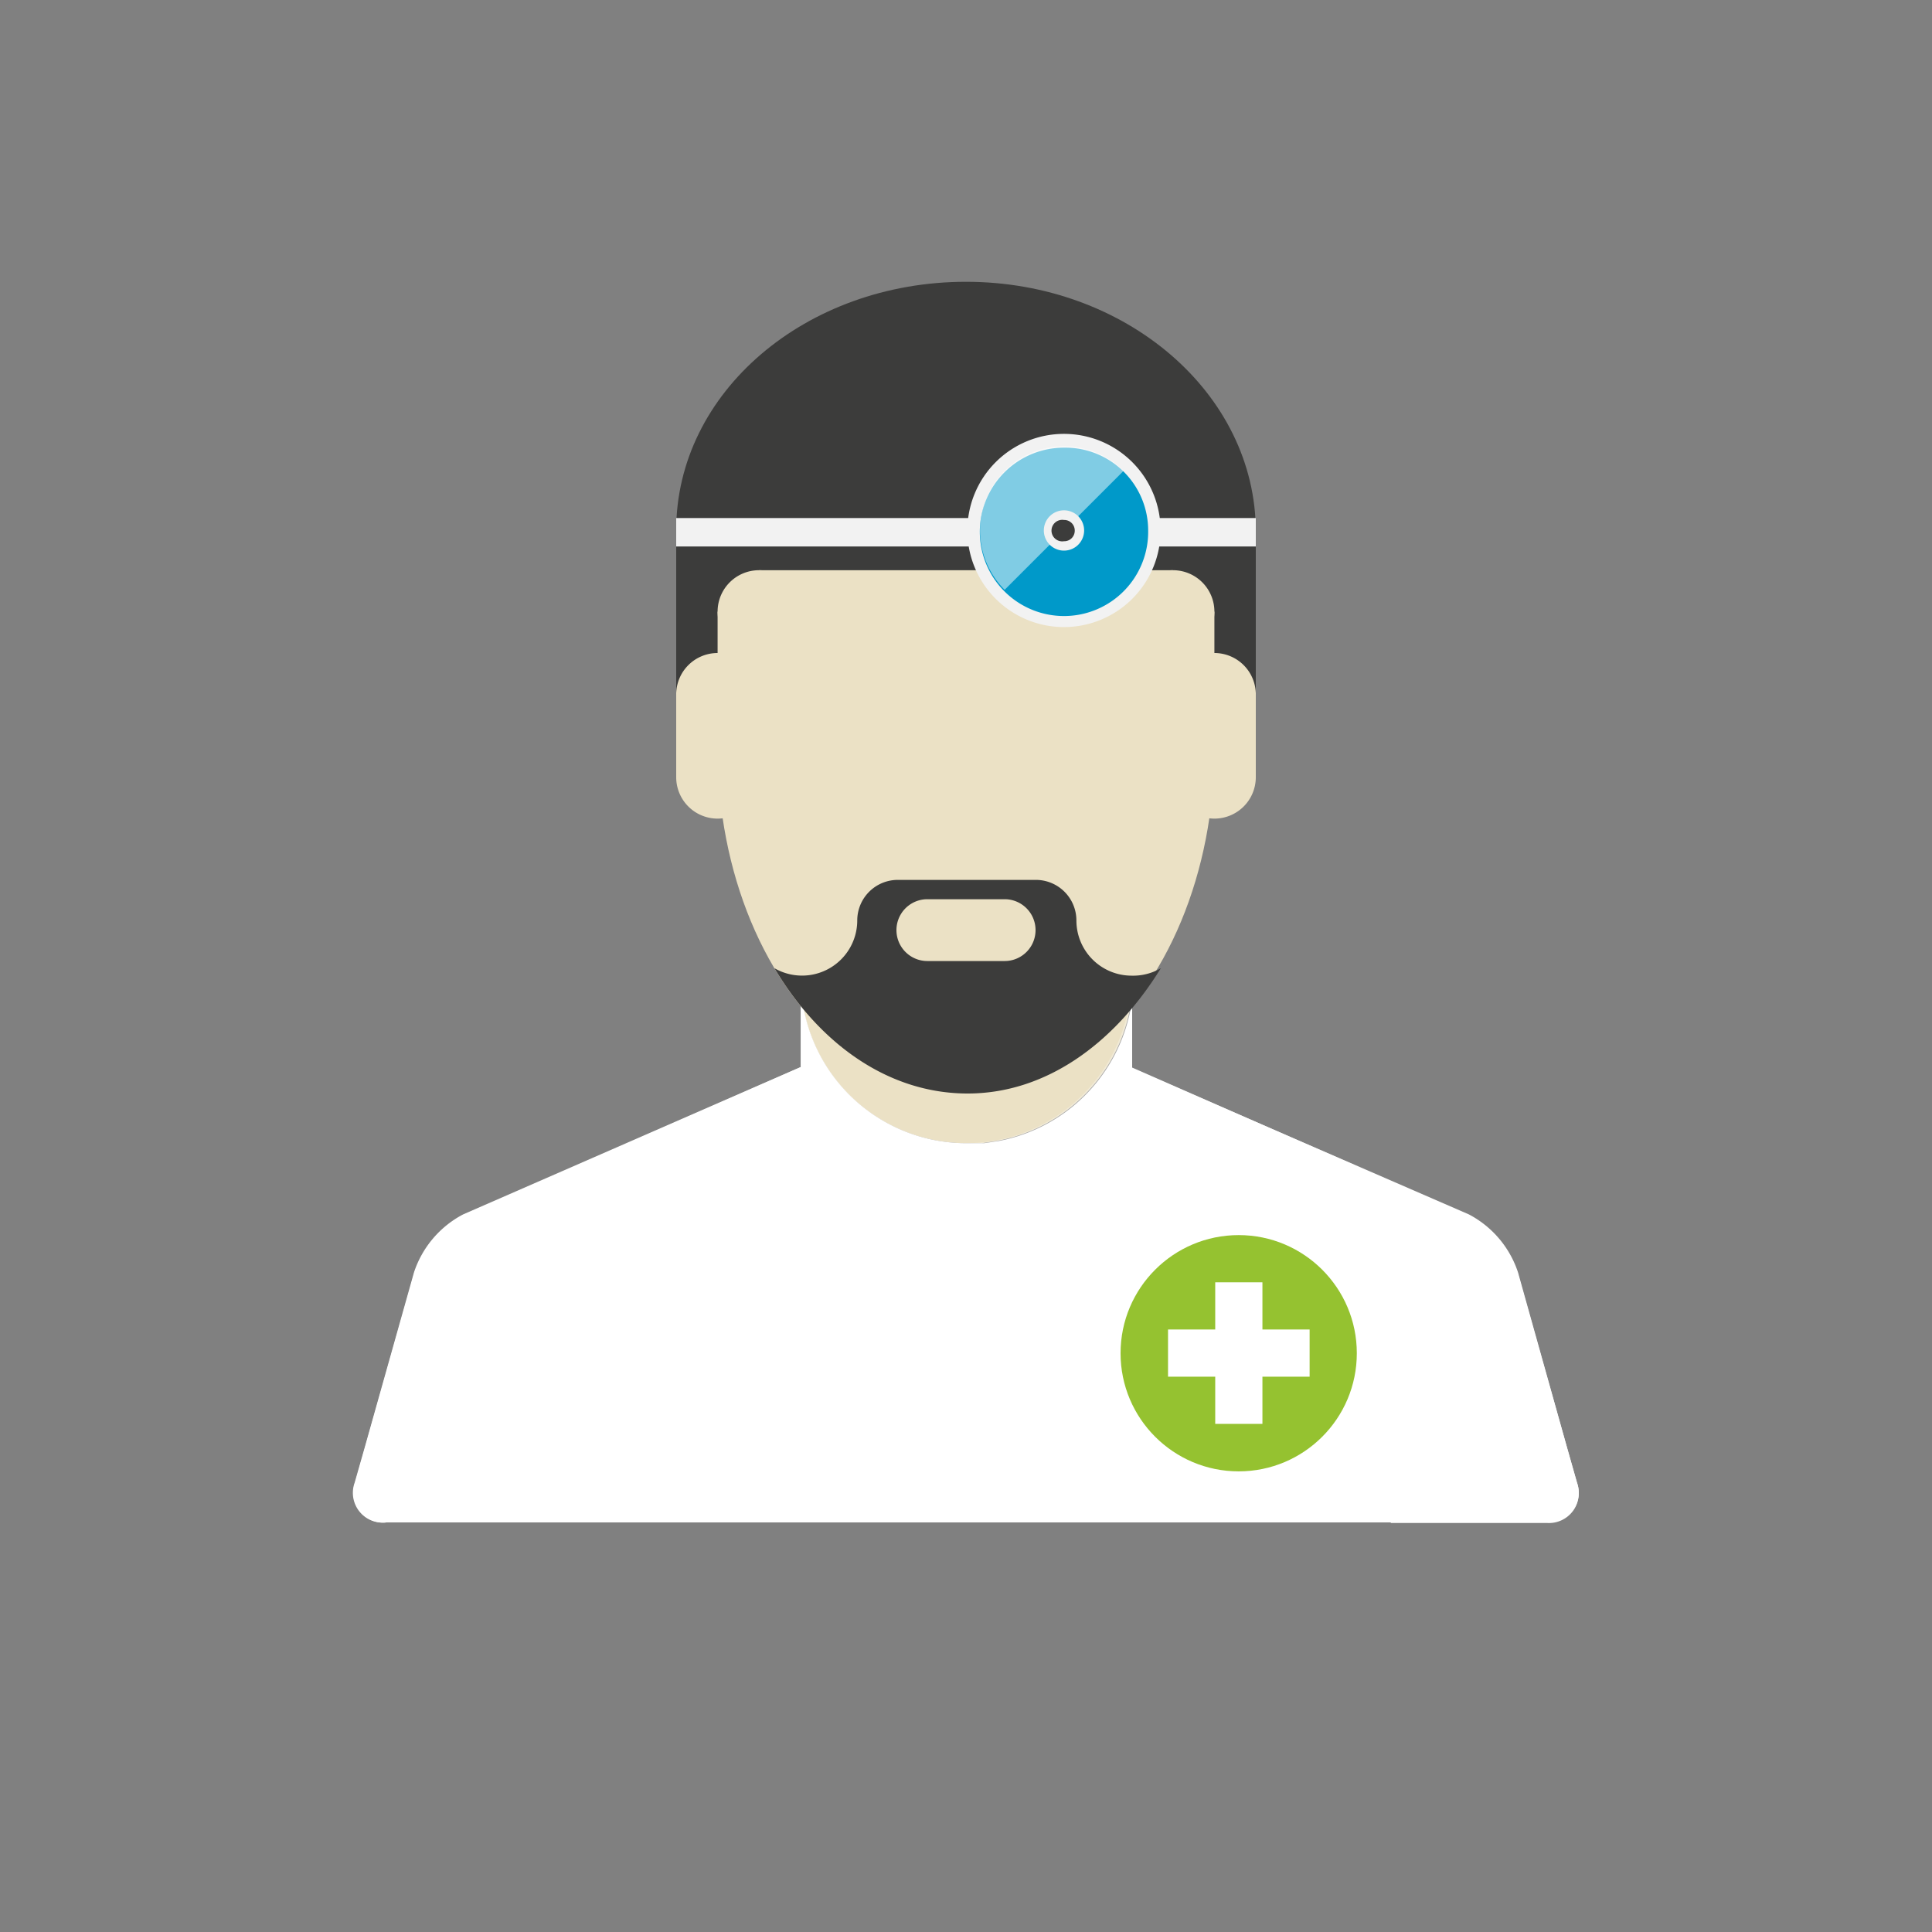 <svg xmlns="http://www.w3.org/2000/svg" viewBox="0 0 70 70"><rect x="0" y="0" width="70" height="70" fill="#808080" stroke="none"/><defs><style>.cls-1{isolation:isolate;}.cls-2{opacity:0;}.cls-3{fill:#fff;}.cls-4{fill:#ebe1c5;}.cls-5{opacity:0.3;mix-blend-mode:multiply;}.cls-6{fill:#3c3c3b;}.cls-7{fill:#f2f2f2;}.cls-8{fill:#0099c9;}.cls-9{opacity:0.5;}.cls-10{fill:#95c230;}</style></defs><title>Fichier 11</title><g class="cls-1"><g id="Calque_2" data-name="Calque 2"><g id="OFFRE_DE_SOINS" data-name="OFFRE DE SOINS"><g class="cls-2"><circle class="cls-3" cx="35" cy="35" r="35"/></g><path class="cls-4" d="M29.05,36.19h0A6,6,0,0,0,35,41.42h.57l.53-.08h0A6,6,0,0,0,41,36.18h0l0,0v-.84H29v.84l.05,0Z"/><path class="cls-3" d="M57.14,53.72l-.36-1.26L55,46.1A3.67,3.67,0,0,0,53.22,44L41.71,39h0l-.69-.3h0V36.2l0,0h0a6,6,0,0,1-4.83,5.14h0l-.53.08H35a6,6,0,0,1-5.94-5.24h0l-.05,0v2.48h0L16.78,44A3.67,3.67,0,0,0,15,46.1l-1.79,6.36-.36,1.26A1.08,1.08,0,0,0,14,55.16h42.1A1.08,1.08,0,0,0,57.14,53.72Z"/><path class="cls-3" d="M16.61,44.12a3.73,3.73,0,0,0-1.6,2l-2.15,7.62A1.08,1.08,0,0,0,14,55.16h5.66C19.54,54.1,18.93,45.58,16.61,44.12Z"/><g class="cls-5"><path class="cls-3" d="M35,44.12v-2.7a6,6,0,0,1-5.94-5.24h0l-.05,0v2.48h0l3,7.5Z"/></g><polygon class="cls-3" points="20.93 42.21 26.37 55.16 29.45 55.16 22.1 41.7 20.93 42.21"/><polygon class="cls-3" points="32.01 46.17 28.98 38.68 22.1 41.7 29.45 55.16 35 55.16 35 55.16 35 44.12 32.01 46.17"/><path class="cls-3" d="M53.39,44.12a3.73,3.73,0,0,1,1.6,2l2.15,7.62a1.08,1.08,0,0,1-1.09,1.44H50.39C50.46,54.1,51.07,45.58,53.39,44.12Z"/><g class="cls-5"><path class="cls-3" d="M35,44.12v-2.7a6,6,0,0,0,5.94-5.24h0l0,0v2.48h0l-3,7.5Z"/></g><polygon class="cls-3" points="49.07 42.21 43.63 55.16 40.55 55.16 47.9 41.7 49.07 42.21"/><polygon class="cls-3" points="37.99 46.17 41.02 38.68 47.9 41.7 40.55 55.16 35 55.16 35 55.16 35 44.12 37.99 46.17"/><rect class="cls-4" x="24.5" y="19.21" width="21" height="8.95"/><ellipse class="cls-4" cx="35" cy="27.14" rx="9" ry="12.48"/><rect class="cls-6" x="42.5" y="19.16" width="3" height="5.94"/><rect class="cls-6" x="24.5" y="19.16" width="3" height="5.94"/><path class="cls-6" d="M24.5,19.21c0-5,4.7-9,10.5-9s10.5,4.05,10.5,9.05Z"/><path class="cls-6" d="M44.51,17.66a3,3,0,1,1-3-3A3,3,0,0,1,44.51,17.66Z"/><path class="cls-6" d="M39.5,17.66a3,3,0,1,1-3-3A3,3,0,0,1,39.5,17.66Z"/><rect class="cls-6" x="26" y="17.66" width="10.5" height="3"/><rect class="cls-6" x="41.51" y="17.66" width="2.49" height="3"/><path class="cls-4" d="M44,22.16a1.5,1.5,0,1,1-1.5-1.5A1.5,1.5,0,0,1,44,22.16Z"/><path class="cls-4" d="M29,22.16a1.5,1.5,0,1,1-1.5-1.5A1.5,1.5,0,0,1,29,22.16Z"/><path class="cls-4" d="M45.5,25.16a1.5,1.5,0,1,1-1.5-1.5A1.5,1.5,0,0,1,45.5,25.16Z"/><path class="cls-4" d="M45.5,28.16a1.5,1.5,0,1,1-1.5-1.5A1.5,1.5,0,0,1,45.5,28.16Z"/><rect class="cls-4" x="42.5" y="25.16" width="3" height="3"/><path class="cls-4" d="M27.5,25.16a1.5,1.5,0,1,1-1.5-1.5A1.5,1.5,0,0,1,27.5,25.16Z"/><path class="cls-4" d="M27.5,28.16a1.5,1.5,0,1,1-1.5-1.5A1.5,1.5,0,0,1,27.5,28.16Z"/><rect class="cls-4" x="26" y="22.16" width="18" height="3"/><path class="cls-6" d="M41,35.35a2,2,0,0,1-2-2,1.47,1.47,0,0,0-1.47-1.47h-5a1.47,1.47,0,0,0-1.47,1.47,2,2,0,0,1-3,1.73c1.65,2.77,4.15,4.54,7,4.54h0c2.8,0,5.29-1.77,7-4.54A2,2,0,0,1,41,35.35Zm-4.55-.53H33.6a1.12,1.12,0,0,1,0-2.24h2.8a1.12,1.12,0,0,1,0,2.24Z"/><rect class="cls-7" x="24.5" y="18.77" width="21" height="1.03"/><path class="cls-7" d="M42.05,19.22a3.5,3.5,0,1,1-3.5-3.5A3.5,3.5,0,0,1,42.05,19.22Z"/><path class="cls-8" d="M41.6,19.22a3.05,3.05,0,1,1-3.05-3A3,3,0,0,1,41.6,19.22Z"/><g class="cls-9"><path class="cls-3" d="M36.4,21.37a3,3,0,0,1,4.31-4.31Z"/></g><path class="cls-7" d="M39.28,19.22a.73.73,0,1,1-.73-.73A.73.73,0,0,1,39.28,19.22Z"/><path class="cls-6" d="M38.94,19.22a.38.38,0,0,1-.39.39.39.39,0,1,1,0-.77A.38.38,0,0,1,38.94,19.22Z"/><circle class="cls-10" cx="44.88" cy="49.03" r="4.28"/><polygon class="cls-3" points="47.45 48.17 45.74 48.17 45.74 46.46 44.03 46.46 44.03 48.17 42.32 48.17 42.32 49.88 44.03 49.88 44.03 51.59 45.74 51.59 45.74 49.88 47.45 49.88 47.45 48.17"/></g></g></g></svg>